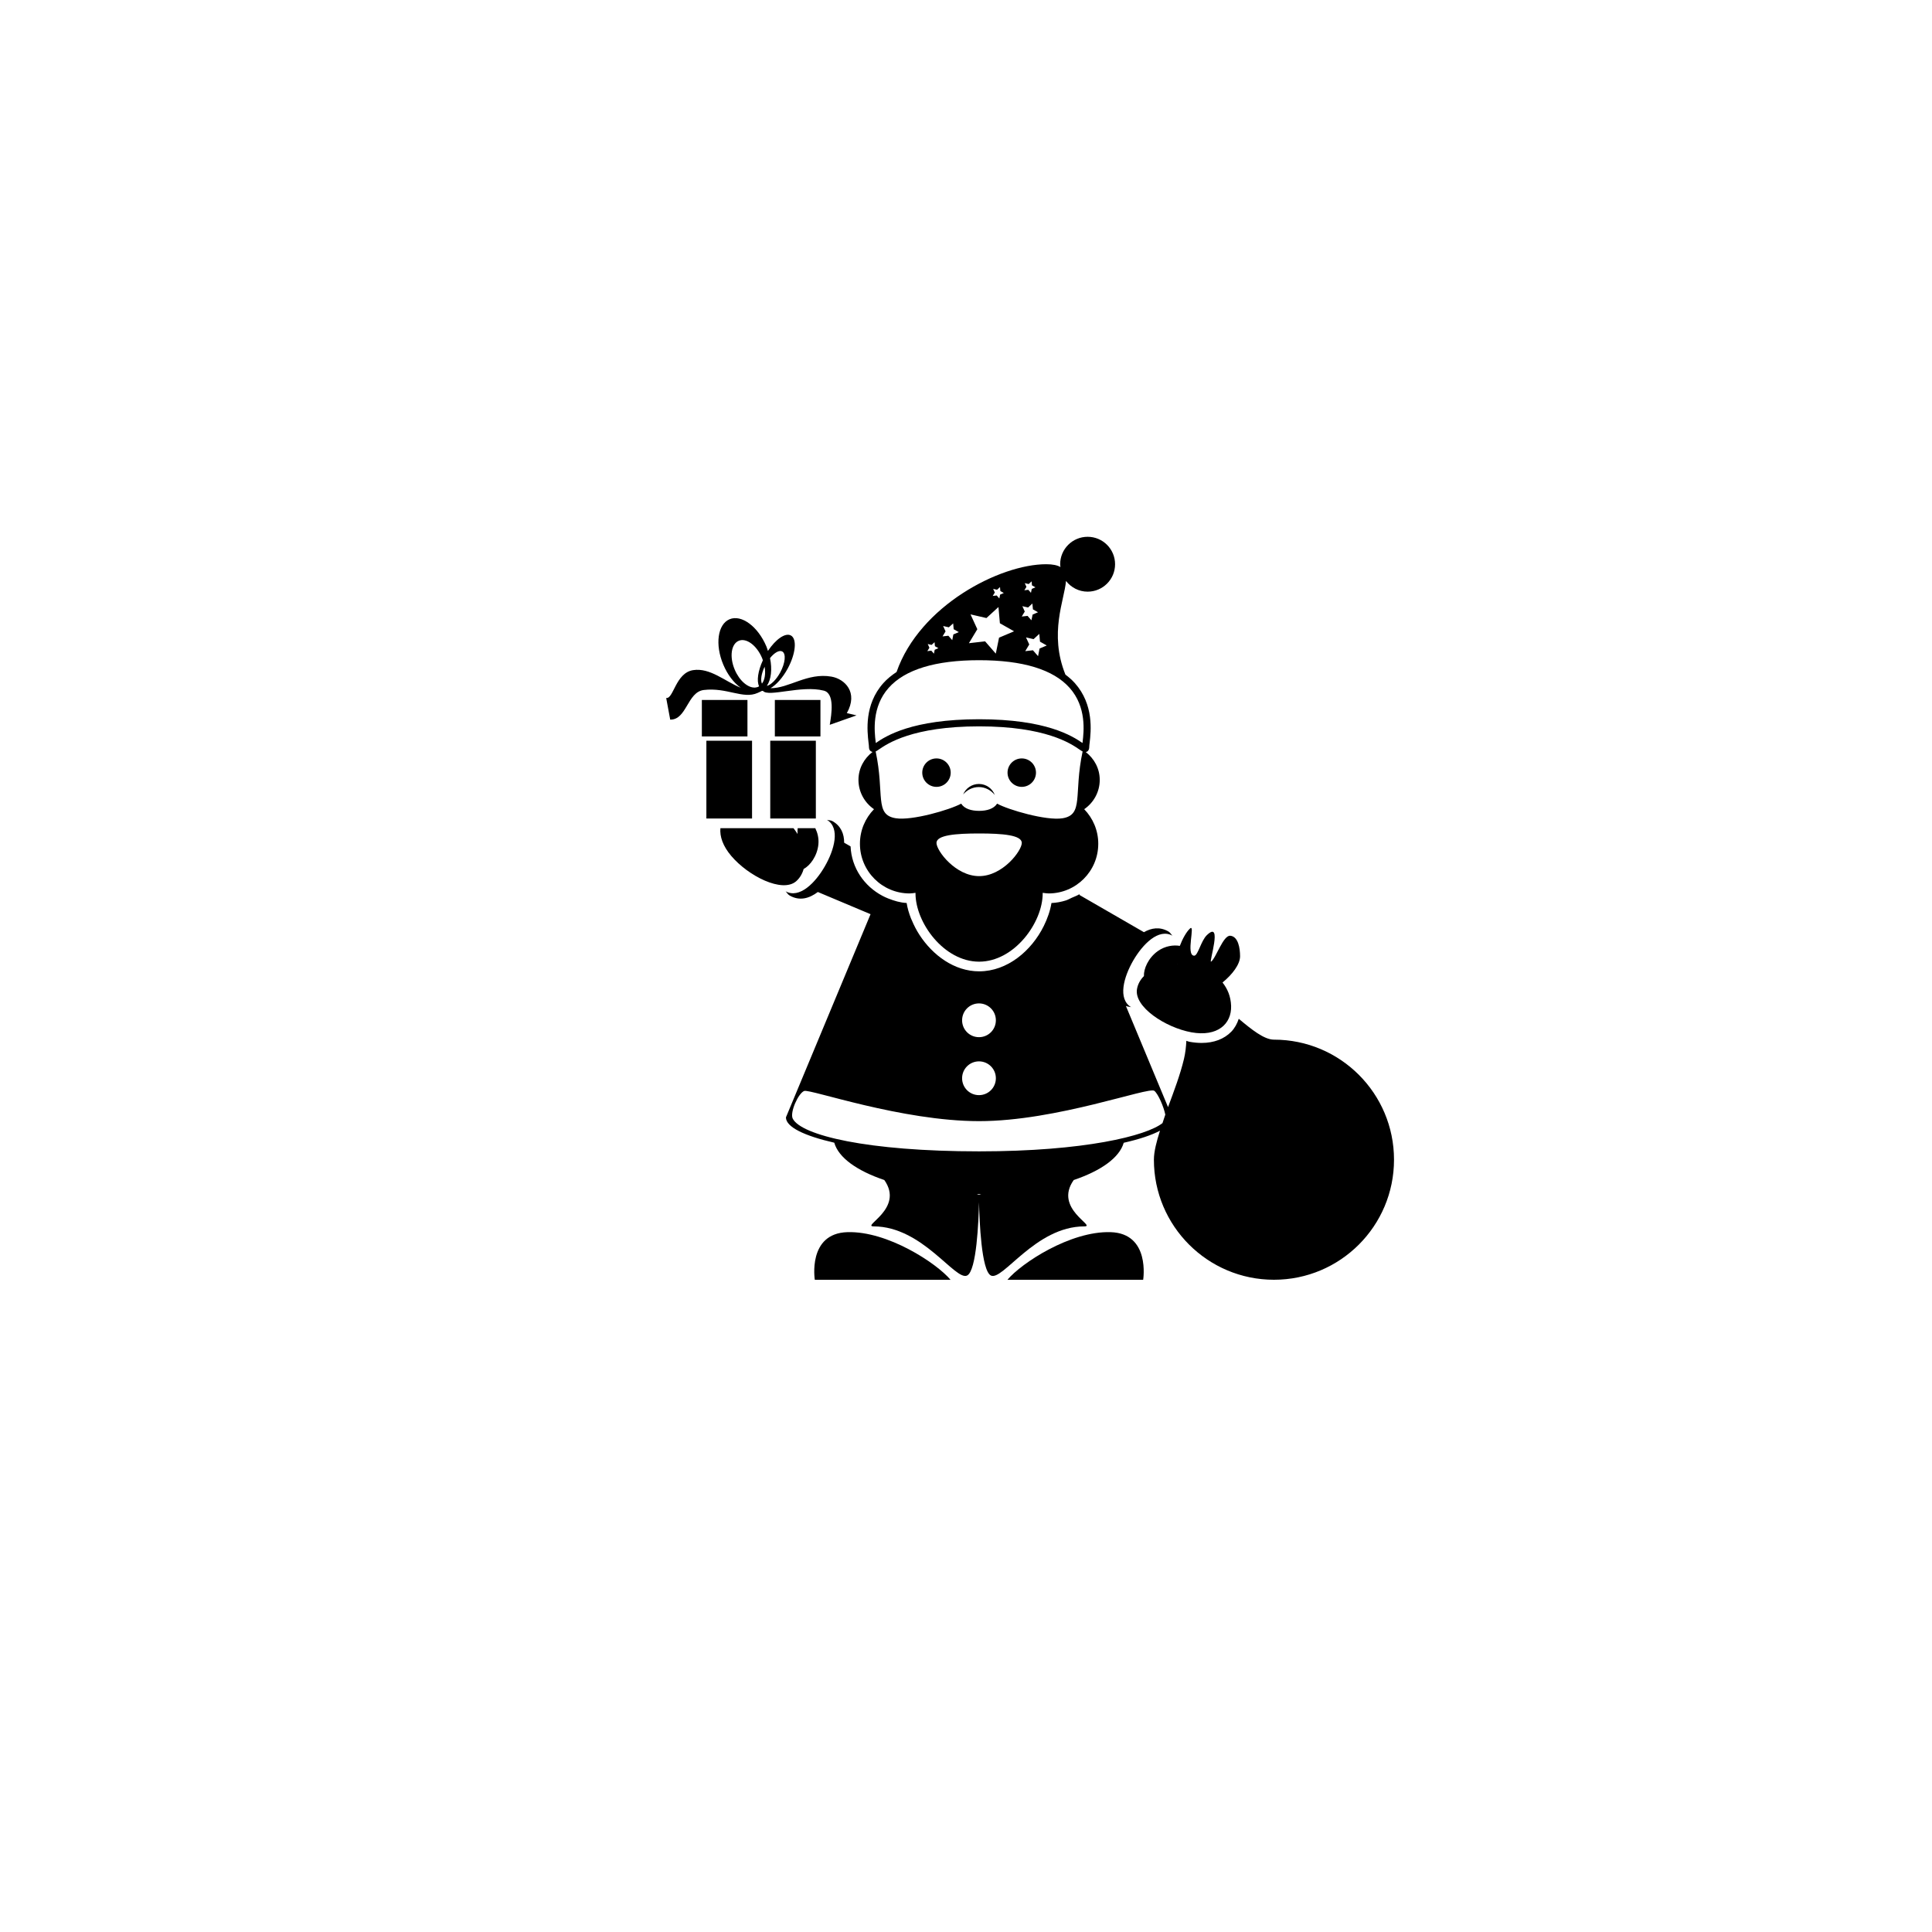 <?xml version="1.0" encoding="utf-8"?>
<!-- Generator: Adobe Illustrator 16.0.0, SVG Export Plug-In . SVG Version: 6.00 Build 0)  -->
<!DOCTYPE svg PUBLIC "-//W3C//DTD SVG 1.1//EN" "http://www.w3.org/Graphics/SVG/1.1/DTD/svg11.dtd">
<svg version="1.1" id="Layer_1" xmlns="http://www.w3.org/2000/svg" xmlns:xlink="http://www.w3.org/1999/xlink" x="0px" y="0px"
	 width="50px" height="50px" viewBox="0 0 50 50" enable-background="new 0 0 50 50" xml:space="preserve">
<g>
	<path d="M28.74,31.888c-1.039-0.031-2.303,0.799-2.668,1.233h3.513C29.585,33.121,29.779,31.918,28.74,31.888z"/>
	<path d="M21.932,31.888c-1.039,0.03-0.845,1.233-0.845,1.233H24.6C24.234,32.687,22.971,31.857,21.932,31.888z"/>
	<circle cx="24.236" cy="19.996" r="0.368"/>
	<circle cx="26.443" cy="19.996" r="0.368"/>
	<path d="M22.619,20.942c-0.225,0.231-0.364,0.546-0.364,0.894c0,0.709,0.575,1.286,1.285,1.286c0.053,0,0.103-0.009,0.153-0.016
		c0,0.005,0,0.009,0,0.014c0,0.759,0.736,1.768,1.646,1.768s1.646-1.009,1.646-1.768c0-0.005,0-0.009,0-0.014
		c0.051,0.006,0.101,0.016,0.153,0.016c0.71,0,1.285-0.576,1.285-1.286c0-0.348-0.14-0.663-0.364-0.894
		c0.242-0.166,0.402-0.444,0.402-0.759c0-0.296-0.145-0.552-0.361-0.72c0.035-0.006,0.09-0.033,0.09-0.14
		c0-0.022,0.004-0.056,0.01-0.101c0.034-0.295,0.114-0.985-0.382-1.542c-0.071-0.081-0.155-0.153-0.245-0.221
		c-0.431-1.069-0.023-1.936,0.015-2.424c0.13,0.167,0.331,0.277,0.56,0.277c0.392,0,0.71-0.317,0.71-0.71
		c0-0.392-0.318-0.71-0.71-0.71c-0.393,0-0.711,0.318-0.711,0.71c0,0.025,0.005,0.048,0.008,0.073
		c-0.081-0.046-0.196-0.073-0.369-0.073c-1.197,0-3.275,1.07-3.873,2.789c-0.129,0.086-0.246,0.18-0.343,0.289
		c-0.497,0.557-0.416,1.247-0.382,1.542c0.006,0.044,0.01,0.079,0.01,0.101c0,0.03,0.004,0.053,0.011,0.072
		c0.015,0.037,0.046,0.059,0.083,0.065c-0.219,0.168-0.365,0.425-0.365,0.723C22.217,20.498,22.377,20.776,22.619,20.942z
		 M25.34,22.674c-0.609,0-1.104-0.655-1.104-0.859c0-0.203,0.494-0.245,1.104-0.245s1.104,0.042,1.104,0.245
		C26.443,22.019,25.949,22.674,25.34,22.674z M27.497,21.177c-0.419,0.068-1.405-0.22-1.692-0.379
		c-0.084,0.132-0.26,0.187-0.465,0.187s-0.381-0.054-0.465-0.187c-0.287,0.159-1.274,0.446-1.693,0.378
		c-0.56-0.09-0.283-0.618-0.52-1.728c0.025-0.012,0.052-0.029,0.088-0.055c0.215-0.147,0.866-0.595,2.59-0.595
		s2.375,0.448,2.59,0.595c0.035,0.025,0.062,0.042,0.088,0.055C27.781,20.559,28.057,21.086,27.497,21.177z M26.915,16.606
		l0.175,0.099l-0.186,0.079l-0.039,0.197l-0.133-0.152l-0.199,0.023l0.104-0.173l-0.084-0.183l0.196,0.045l0.148-0.136
		L26.915,16.606z M26.521,15.092l0.101,0.023l0.076-0.07l0.009,0.104l0.09,0.051l-0.095,0.041l-0.021,0.101l-0.068-0.078
		l-0.103,0.012l0.054-0.088L26.521,15.092z M26.459,15.688l0.148,0.034l0.111-0.103l0.014,0.151l0.132,0.075l-0.14,0.06
		l-0.031,0.148l-0.1-0.114l-0.15,0.017l0.078-0.13L26.459,15.688z M25.703,15.24l0.101,0.023l0.076-0.07l0.009,0.103l0.09,0.051
		l-0.096,0.041l-0.02,0.101l-0.068-0.078l-0.103,0.012l0.054-0.089L25.703,15.24z M25.117,15.9l0.412,0.095l0.311-0.285l0.037,0.42
		l0.367,0.208l-0.389,0.165l-0.084,0.413l-0.277-0.318l-0.419,0.048l0.218-0.362L25.117,15.9z M24.408,16.201l0.148,0.034
		l0.112-0.102l0.013,0.151l0.133,0.075l-0.141,0.06l-0.029,0.148l-0.1-0.114l-0.151,0.017l0.078-0.13L24.408,16.201z M24.01,16.667
		l0.1,0.023l0.076-0.07l0.01,0.104l0.09,0.051l-0.096,0.041l-0.02,0.101l-0.068-0.078l-0.103,0.012l0.054-0.088L24.01,16.667z
		 M22.998,17.802c0.422-0.475,1.211-0.716,2.342-0.716s1.92,0.241,2.342,0.716c0.441,0.496,0.368,1.128,0.336,1.398
		c0,0.01-0.002,0.02-0.003,0.029c-0.263-0.181-0.937-0.615-2.675-0.615s-2.412,0.434-2.675,0.615
		c-0.001-0.009-0.003-0.019-0.003-0.029C22.63,18.931,22.557,18.298,22.998,17.802z"/>
	<path d="M25.334,20.289c-0.184,0-0.341,0.112-0.408,0.271c0.1-0.115,0.242-0.191,0.406-0.191c0.169,0,0.314,0.083,0.414,0.205
		C25.682,20.408,25.523,20.289,25.334,20.289z"/>
	<path d="M20.799,22.488c0.164-0.084,0.351-0.332,0.381-0.635c0.015-0.161-0.023-0.302-0.08-0.419h-0.456
		c-0.004,0.047-0.007,0.097-0.004,0.151c-0.028-0.052-0.068-0.101-0.104-0.151h-0.823h-0.029h-1.04
		c-0.02,0.213,0.063,0.461,0.281,0.718c0.442,0.521,1.317,0.963,1.677,0.657C20.699,22.725,20.764,22.613,20.799,22.488z"/>
	<path d="M19.609,17.932c0.053-0.024,0.091-0.04,0.11-0.052c0.01,0,0.018,0.001,0.027,0.001c0.143,0.169,0.998-0.156,1.575-0.007
		c0.284,0.073,0.201,0.604,0.153,0.884l0.692-0.244l-0.25-0.059c0.303-0.538-0.053-0.883-0.398-0.944
		c-0.623-0.109-1.104,0.306-1.577,0.299c0.146-0.083,0.313-0.266,0.444-0.506c0.209-0.386,0.246-0.77,0.083-0.858
		c-0.144-0.078-0.393,0.097-0.594,0.4c-0.013-0.039-0.024-0.077-0.04-0.116c-0.219-0.518-0.645-0.833-0.953-0.704
		c-0.308,0.13-0.381,0.655-0.163,1.173c0.11,0.264,0.275,0.474,0.451,0.6c-0.407-0.166-0.793-0.524-1.231-0.456
		c-0.455,0.071-0.506,0.75-0.697,0.721l0.104,0.56c0.428,0.008,0.441-0.715,0.869-0.767C18.812,17.785,19.234,18.103,19.609,17.932z
		 M19.928,17.032c0.113-0.141,0.239-0.214,0.316-0.172c0.104,0.056,0.08,0.3-0.053,0.545c-0.103,0.188-0.239,0.32-0.345,0.346
		C19.958,17.584,19.988,17.321,19.928,17.032z M19.719,17.692c-0.041-0.088-0.016-0.258,0.069-0.437
		C19.819,17.435,19.793,17.594,19.719,17.692z M19.014,17.329c-0.139-0.33-0.092-0.663,0.104-0.745
		c0.196-0.083,0.467,0.118,0.605,0.447c0.008,0.019,0.013,0.038,0.02,0.057c-0.128,0.277-0.164,0.537-0.098,0.672
		c-0.01,0.005-0.017,0.012-0.025,0.016c-0.023,0.009-0.048,0.015-0.072,0.017c-0.002,0-0.004,0.001-0.005,0.001
		C19.357,17.806,19.135,17.617,19.014,17.329z"/>
	<rect x="19.934" y="19.17" width="1.18" height="2.013"/>
	<rect x="18.281" y="19.17" width="1.182" height="2.013"/>
	<rect x="18.164" y="18.115" width="1.18" height="0.944"/>
	<rect x="20.053" y="18.115" width="1.18" height="0.944"/>
	<path d="M32.969,26.906c-0.255,0-0.583-0.266-0.91-0.54c-0.042,0.126-0.104,0.242-0.194,0.335c-0.185,0.189-0.449,0.29-0.767,0.29
		c-0.096,0-0.199-0.009-0.31-0.029c-0.035-0.006-0.057-0.017-0.085-0.026c-0.008,0.151-0.024,0.309-0.062,0.47
		c-0.097,0.407-0.26,0.835-0.412,1.246l-1.091-2.619c0.045,0.021,0.09,0.02,0.135,0.032c-0.35-0.211-0.192-0.778,0.053-1.203
		c0.246-0.425,0.657-0.845,1.016-0.647c-0.036-0.036-0.055-0.081-0.104-0.109c-0.22-0.126-0.437-0.094-0.633,0.019l-1.661-0.959
		l-0.01-0.023c-0.061,0.037-0.129,0.061-0.194,0.09c-0.051,0.022-0.099,0.052-0.152,0.069c-0.12,0.038-0.245,0.062-0.376,0.068
		c-0.033,0.201-0.104,0.403-0.199,0.595l0,0c-0.317,0.642-0.943,1.173-1.672,1.173c-0.644,0-1.204-0.417-1.547-0.947
		c-0.078-0.12-0.143-0.247-0.196-0.375c-0.007-0.016-0.014-0.03-0.021-0.046c-0.052-0.132-0.092-0.267-0.113-0.401
		c-0.169-0.008-0.325-0.057-0.476-0.116c-0.052-0.021-0.102-0.043-0.15-0.069c-0.468-0.248-0.8-0.719-0.825-1.279l-0.166-0.096
		c0-0.227-0.08-0.43-0.3-0.557c-0.05-0.028-0.098-0.021-0.146-0.035c0.35,0.211,0.192,0.778-0.054,1.203
		c-0.244,0.425-0.656,0.845-1.015,0.647c0.036,0.036,0.055,0.081,0.104,0.109c0.258,0.149,0.51,0.075,0.73-0.091l1.364,0.574
		l-2.19,5.259c0,0.251,0.482,0.479,1.251,0.655c0.11,0.387,0.585,0.726,1.295,0.966c0.526,0.744-0.603,1.2-0.274,1.2
		c1.264,0,2.115,1.424,2.418,1.271c0.246-0.125,0.296-1.412,0.307-1.896c0.011,0.483,0.061,1.771,0.307,1.896
		c0.303,0.154,1.154-1.271,2.418-1.271c0.328,0-0.801-0.456-0.274-1.2c0.708-0.24,1.183-0.578,1.294-0.964
		c0.402-0.091,0.721-0.197,0.939-0.313c-0.089,0.278-0.158,0.541-0.158,0.751c0,1.716,1.392,3.107,3.107,3.107
		c1.717,0,3.107-1.391,3.107-3.107S34.686,26.906,32.969,26.906z M25.336,25.968c0.241,0,0.437,0.195,0.437,0.437
		s-0.195,0.437-0.437,0.437s-0.437-0.195-0.437-0.437S25.095,25.968,25.336,25.968z M25.336,27.468c0.241,0,0.437,0.195,0.437,0.437
		s-0.195,0.437-0.437,0.437s-0.437-0.195-0.437-0.437S25.095,27.468,25.336,27.468z M25.336,30.92c-0.002,0-0.034-0.011-0.058-0.019
		c0.02,0,0.038,0.002,0.058,0.002s0.038-0.002,0.058-0.002C25.37,30.91,25.338,30.92,25.336,30.92z M25.34,29.797
		c-2.895,0-4.605-0.416-4.824-0.847c-0.08-0.159,0.145-0.66,0.297-0.716s2.514,0.781,4.527,0.781c2.012,0,4.398-0.9,4.535-0.784
		c0.1,0.084,0.241,0.408,0.283,0.615c-0.027,0.077-0.047,0.146-0.073,0.22C29.668,29.395,28.069,29.797,25.34,29.797z"/>
	<path d="M29.964,24.614c-0.248,0.177-0.369,0.462-0.359,0.647c-0.092,0.092-0.156,0.204-0.179,0.331
		c-0.086,0.464,0.734,1.001,1.407,1.124c0.672,0.122,1.043-0.213,1.028-0.684c-0.009-0.247-0.093-0.441-0.222-0.605
		c0.254-0.207,0.454-0.47,0.454-0.68c0-0.208-0.048-0.51-0.252-0.53c-0.186-0.019-0.371,0.582-0.498,0.67
		c-0.066,0.046,0.312-1.091-0.109-0.686c-0.155,0.149-0.23,0.532-0.328,0.532c-0.228,0,0.038-0.839-0.109-0.703
		c-0.093,0.084-0.197,0.272-0.263,0.449C30.372,24.452,30.158,24.477,29.964,24.614z M30.47,24.944
		c0.001,0.001,0.001,0.002,0.001,0.004c-0.002,0-0.004,0-0.006,0C30.467,24.946,30.468,24.945,30.47,24.944z"/>
</g>
</svg>
